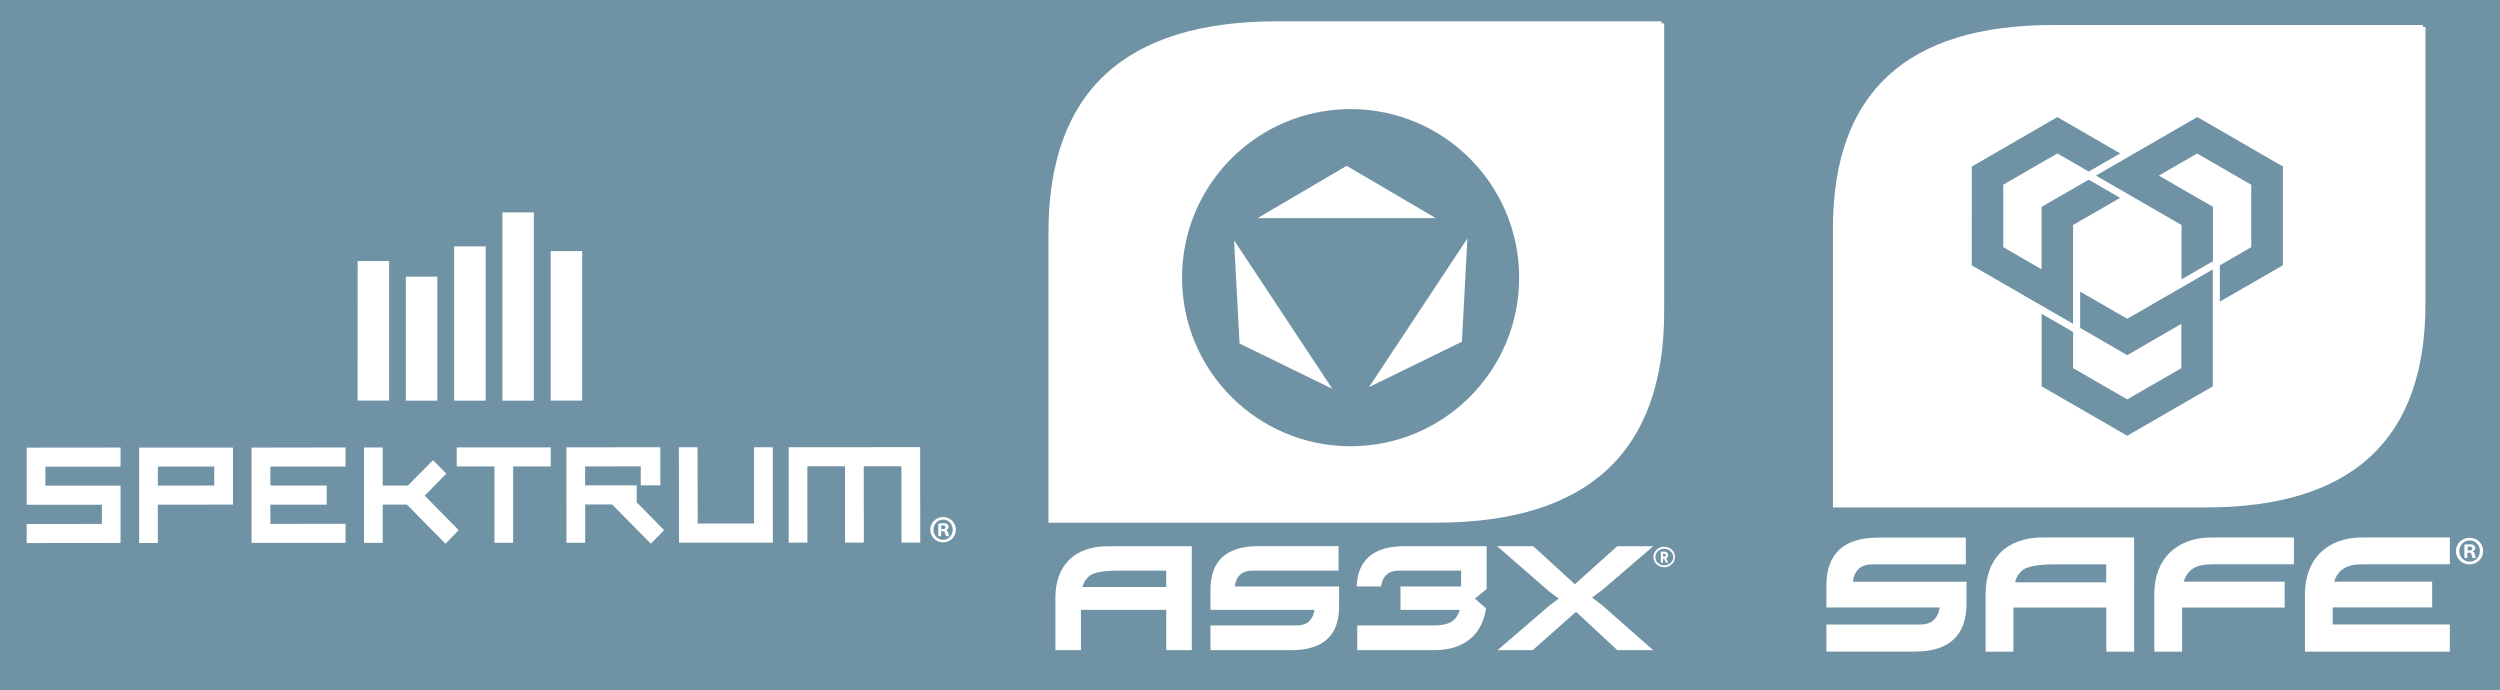 <?xml version="1.0" encoding="utf-8"?>
<!-- Generator: Adobe Illustrator 25.2.1, SVG Export Plug-In . SVG Version: 6.00 Build 0)  -->
<svg version="1.2" baseProfile="tiny" xmlns="http://www.w3.org/2000/svg" xmlns:xlink="http://www.w3.org/1999/xlink" x="0px"
	 y="0px" viewBox="0 0 500 138" overflow="visible" xml:space="preserve">
<g id="Layer_1">
	<g id="Layer_1_1_">
		<rect fill="#6F92A5" width="500" height="138"/>
	</g>
</g>
<g id="Layer_2">
	<g id="safe">
		<g>
			<path fill="#FFFFFF" d="M484.59,5.4V5h-73.97c-29.36,0-44.03,13.56-44.03,40.7v5.69v39.62v10.48h74.48
				c29.34,0,44.02-13.56,44.02-40.7v-4.76V45.01v-2.65V5.4C484.94,5.4,484.75,5.4,484.59,5.4z M394.36,33.31l17.11-9.89l12.57,7.26
				l-6.29,3.63l-6.28-3.62l-10.82,6.25v12.49l7.67,4.44v-12.5l9.42-5.43l6.29,3.63l-9.42,5.43v19.76l-20.26-11.69
				C394.36,53.05,394.36,33.31,394.36,33.31z M442.56,77.27l-17.11,9.88l-17.12-9.88V62.76l6.29,3.64v7.23l10.83,6.25l10.82-6.25
				v-8.86l-10.82,6.26l-9.42-5.44v-7.27l9.42,5.44l17.11-9.88C442.56,53.89,442.56,77.27,442.56,77.27z M456.54,53.08l-12.57,7.24
				v-7.26l6.28-3.63V36.95l-10.82-6.25l-7.66,4.42l10.82,6.25v10.87l-6.29,3.63V45l-17.11-9.88l20.27-11.71l17.12,9.89v19.77H456.54
				z"/>
			<path fill="#FFFFFF" d="M393.18,112.87h-18.67c-2.33,0-3.63,1.16-3.94,3.48h22.73v4.35c0,6.41-3.47,9.62-10.4,9.62h-17.62v-5.42
				h18.79c1.13,0,2.02-0.3,2.65-0.87c0.63-0.58,1.05-1.42,1.22-2.54h-22.66v-4.35c0-6.41,3.47-9.62,10.4-9.62h17.49v5.35H393.18z"/>
			<path fill="#FFFFFF" d="M426.82,130.33h-5.56v-8.83h-18.58v8.83h-5.56v-11.47c0-1.77,0.26-3.36,0.75-4.77
				c0.51-1.4,1.25-2.59,2.22-3.58c0.98-0.98,2.18-1.72,3.59-2.24c1.41-0.51,3.02-0.78,4.84-0.78h18.31V130.33z M421.26,112.87H411.2
				c-3.39,0-5.59,0.36-6.6,1.09c-0.43,0.35-0.77,0.73-1.05,1.17c-0.27,0.43-0.44,0.89-0.52,1.34h18.21v-3.6H421.26z"/>
			<path fill="#FFFFFF" d="M456.9,121.5h-20.48v8.83h-5.56v-11.47c0-1.73,0.26-3.31,0.78-4.7c0.51-1.4,1.26-2.59,2.26-3.58
				c0.98-0.98,2.18-1.73,3.59-2.27c1.4-0.54,3-0.81,4.8-0.81h16.49v5.36h-16.38c-1.69,0-2.98,0.3-3.86,0.9
				c-0.87,0.6-1.48,1.47-1.8,2.57h20.19v5.16H456.9z"/>
			<path fill="#FFFFFF" d="M489.98,130.33h-28.99v-11.47c0-1.76,0.27-3.32,0.79-4.72s1.28-2.58,2.27-3.58
				c0.99-0.98,2.19-1.75,3.6-2.27c1.41-0.52,3-0.79,4.74-0.79h17.58v5.36h-17.46c-1.69,0-2.98,0.3-3.86,0.9s-1.48,1.47-1.8,2.57
				h19.58v5.15h-19.89v3.41h23.43V130.33z"/>
			<path fill="#FFFFFF" d="M493.93,107.56c1.51,0,2.7,1.17,2.7,2.65c0,1.49-1.2,2.67-2.72,2.67s-2.73-1.18-2.73-2.67
				c0-1.49,1.21-2.65,2.73-2.65H493.93z M493.91,108.09c-1.16,0-2.04,0.95-2.04,2.12c0,1.18,0.89,2.12,2.07,2.12
				c1.14,0.01,2.03-0.94,2.03-2.11c0-1.18-0.87-2.14-2.04-2.14C493.92,108.09,493.91,108.09,493.91,108.09z M493.5,111.59h-0.62
				v-2.66c0.24-0.03,0.58-0.08,1.02-0.08c0.5,0,0.73,0.08,0.9,0.22c0.16,0.11,0.27,0.31,0.27,0.56c0,0.32-0.24,0.54-0.55,0.63v0.03
				c0.26,0.08,0.39,0.3,0.47,0.65c0.08,0.4,0.15,0.55,0.19,0.65h-0.65c-0.08-0.09-0.13-0.32-0.22-0.65c-0.05-0.27-0.22-0.4-0.55-0.4
				h-0.3v1.06H493.5z M493.52,110.1h0.3c0.34,0,0.62-0.11,0.62-0.39c0-0.24-0.17-0.4-0.56-0.4c-0.16,0-0.27,0.01-0.34,0.03v0.77
				H493.52z"/>
		</g>
	</g>
	<rect x="110.14" y="50.22" fill="#FFFFFF" width="6.3" height="29.9"/>
	<rect x="100.48" y="42.48" fill="#FFFFFF" width="6.29" height="37.65"/>
	<rect x="90.83" y="49.27" fill="#FFFFFF" width="6.3" height="30.86"/>
	<rect x="81.17" y="55.33" fill="#FFFFFF" width="6.3" height="24.8"/>
	<polygon fill="#FFFFFF" points="77.82,52.21 71.53,52.21 71.52,80.12 77.82,80.12 	"/>
	<polygon fill="#FFFFFF" points="24.11,97.13 9.08,97.14 9.08,93.33 24.11,93.33 24.11,89.51 5.34,89.53 5.34,100.95 20.38,100.94 
		20.38,104.79 5.34,104.8 5.34,108.61 24.11,108.59 	"/>
	<path fill="#FFFFFF" d="M31.57,100.94l15.03-0.02V89.52H27.83v19.08h3.74L31.57,100.94z M31.57,93.31l11.28-0.01v3.81l-11.28,0.01
		V93.31z"/>
	<polygon fill="#FFFFFF" points="69.11,108.57 69.11,104.76 54.08,104.77 54.07,100.93 65.34,100.93 65.34,97.1 54.07,97.11 
		54.07,93.3 69.11,93.3 69.11,89.49 50.31,89.52 50.31,108.58 	"/>
	<polygon fill="#FFFFFF" points="91.34,93.29 98.89,93.29 98.89,108.56 102.63,108.56 102.63,93.29 110.15,93.29 110.15,89.48 
		91.34,89.48 	"/>
	<polygon fill="#FFFFFF" points="154.55,89.45 150.81,89.45 150.81,104.71 139.54,104.71 139.51,89.45 135.77,89.45 135.8,108.53 
		154.57,108.53 	"/>
	<polygon fill="#FFFFFF" points="172.77,108.52 172.75,93.25 180.28,93.25 180.3,108.52 184.05,108.52 184.03,89.43 157.74,89.44 
		157.74,108.53 161.48,108.52 161.47,93.26 169.01,93.25 169.01,108.52 	"/>
	<polygon fill="#FFFFFF" points="132.82,106.03 127.34,100.46 127.34,97.07 117.02,97.07 117.02,93.29 128.15,93.26 128.15,97.07 
		132.07,97.07 132.07,89.45 113.28,89.47 113.29,108.56 117.04,108.56 117.04,100.89 122.42,100.89 130.17,108.75 	"/>
	<polygon fill="#FFFFFF" points="76.54,100.92 81.38,100.92 89.1,108.75 91.74,106.03 84.94,99.13 89.26,94.73 86.6,92.03 
		81.59,97.1 76.54,97.1 76.54,89.49 72.8,89.49 72.8,108.57 76.54,108.57 	"/>
	<g>
		<path fill="none" d="M188.56,105.07c-0.15,0-0.26,0.02-0.32,0.03v0.72h0.27c0.32,0,0.58-0.11,0.58-0.37
			C189.09,105.23,188.93,105.07,188.56,105.07z"/>
		<path fill="none" d="M188.62,103.92h-0.02c-1.09,0-1.91,0.91-1.91,2.02c0,1.13,0.82,2.02,1.94,2.02c1.09,0.02,1.9-0.89,1.9-2.02
			C190.54,104.83,189.73,103.92,188.62,103.92z M189.22,107.25c-0.08-0.09-0.12-0.31-0.2-0.6c-0.05-0.28-0.2-0.4-0.52-0.4h-0.27v1
			h-0.58v-2.51c0.23-0.04,0.55-0.09,0.96-0.09c0.47,0,0.68,0.08,0.87,0.2c0.14,0.11,0.24,0.31,0.24,0.54c0,0.29-0.21,0.51-0.52,0.6
			v0.03c0.24,0.08,0.38,0.28,0.46,0.62c0.08,0.39,0.12,0.54,0.18,0.62H189.22z"/>
		<path fill="#FFFFFF" d="M188.64,103.41h-0.02c-1.43,0-2.56,1.13-2.56,2.53c0,1.43,1.14,2.54,2.56,2.54c1.44,0,2.55-1.11,2.55-2.54
			C191.17,104.53,190.06,103.41,188.64,103.41z M188.64,107.96c-1.12,0-1.94-0.89-1.94-2.02c0-1.11,0.82-2.02,1.91-2.02h0.02
			c1.11,0,1.91,0.91,1.91,2.02C190.54,107.06,189.73,107.97,188.64,107.96z"/>
		<path fill="#FFFFFF" d="M189.2,106.01v-0.03c0.3-0.09,0.52-0.31,0.52-0.6c0-0.23-0.11-0.43-0.24-0.54
			c-0.18-0.12-0.39-0.2-0.87-0.2c-0.41,0-0.73,0.05-0.96,0.09v2.51h0.58v-1h0.27c0.32,0,0.47,0.12,0.52,0.4
			c0.08,0.29,0.12,0.51,0.2,0.6h0.62c-0.06-0.08-0.11-0.23-0.18-0.62C189.58,106.29,189.44,106.09,189.2,106.01z M188.52,105.83
			h-0.27v-0.72c0.06-0.02,0.17-0.03,0.32-0.03c0.36,0,0.53,0.15,0.53,0.39C189.09,105.72,188.84,105.83,188.52,105.83z"/>
	</g>
	<g>
		<path fill="#FFFFFF" d="M238.36,130.03h-5.11v-8.05h-17.06v8.05h-5.11v-10.45c0-1.62,0.23-3.07,0.69-4.34
			c0.46-1.28,1.14-2.36,2.04-3.25c0.9-0.89,2-1.57,3.29-2.04c1.3-0.47,2.78-0.7,4.45-0.7h16.81V130.03z M233.25,114.12h-9.23
			c-3.11,0-5.13,0.33-6.06,0.99c-0.39,0.32-0.71,0.67-0.96,1.06c-0.25,0.4-0.41,0.8-0.49,1.23h16.73V114.12z"/>
		<path fill="#FFFFFF" d="M267.71,114.12h-17.15c-2.13,0-3.33,1.06-3.61,3.17h20.87v3.97c0,5.85-3.19,8.77-9.56,8.77h-16.17v-4.94
			h17.26c1.04,0,1.85-0.27,2.43-0.8c0.58-0.53,0.96-1.31,1.12-2.32h-20.81v-3.97c0-5.85,3.19-8.77,9.56-8.77h16.06V114.12z"/>
		<path fill="#FFFFFF" d="M330.63,130.03h-7.17l-8.25-7.67l-8.67,7.67h-7.03l10.42-8.96l1.81-1.35l-1.89-1.41l-10.42-9.07h7.23
			l8.31,7.61l8.48-7.61h7.2l-10.28,8.83l-1.95,1.43l2.11,1.63L330.63,130.03z"/>
		<g>
			<path fill="#FFFFFF" d="M332.83,113.45c-0.32,0-0.6-0.06-0.86-0.17c-0.26-0.11-0.49-0.26-0.68-0.45
				c-0.19-0.19-0.34-0.41-0.44-0.65c-0.1-0.24-0.16-0.5-0.16-0.77c0-0.28,0.05-0.54,0.16-0.79c0.1-0.25,0.25-0.47,0.44-0.66
				c0.19-0.19,0.41-0.34,0.68-0.45c0.26-0.11,0.55-0.16,0.86-0.16c0.31,0,0.6,0.05,0.86,0.16c0.27,0.11,0.5,0.25,0.69,0.44
				c0.19,0.18,0.34,0.4,0.45,0.65c0.11,0.25,0.17,0.52,0.17,0.81c0,0.27-0.06,0.53-0.17,0.77c-0.11,0.25-0.26,0.46-0.46,0.65
				c-0.2,0.19-0.43,0.34-0.69,0.45C333.42,113.39,333.13,113.45,332.83,113.45z M332.81,109.75c-0.26,0-0.5,0.05-0.72,0.15
				c-0.21,0.1-0.39,0.22-0.55,0.38c-0.15,0.16-0.26,0.33-0.34,0.53c-0.08,0.2-0.12,0.4-0.12,0.6c0,0.21,0.04,0.41,0.12,0.61
				c0.08,0.2,0.2,0.38,0.34,0.53c0.15,0.16,0.33,0.28,0.55,0.38c0.21,0.1,0.45,0.14,0.72,0.14c0.25,0,0.49-0.04,0.71-0.13
				c0.22-0.08,0.42-0.2,0.59-0.35c0.17-0.15,0.3-0.33,0.4-0.53c0.1-0.2,0.15-0.42,0.15-0.66c0-0.2-0.05-0.4-0.14-0.6
				c-0.09-0.2-0.22-0.37-0.38-0.53c-0.16-0.16-0.36-0.28-0.58-0.38C333.33,109.8,333.08,109.75,332.81,109.75z M332.81,111.74h-0.22
				v0.81h-0.43v-2.21h0.77c0.21,0,0.37,0.06,0.5,0.18c0.12,0.12,0.18,0.3,0.18,0.52c0,0.15-0.03,0.27-0.08,0.36
				c-0.05,0.09-0.15,0.19-0.28,0.27l0.39,0.88h-0.45L332.81,111.74z M332.59,110.78v0.51h0.35c0.16,0,0.24-0.08,0.24-0.25
				c0-0.17-0.08-0.26-0.24-0.26H332.59z"/>
		</g>
		<path fill="#FFFFFF" d="M294.97,119.73l2.36-1.95v-8.54h-16.45c-6.13,0-9.32,2.68-9.56,8.05h4.89c0.3-2.11,1.49-3.17,3.59-3.17
			h12.42v3.17H280.1v4.69h11.84c-0.32,1.1-0.87,1.9-1.67,2.38c-0.8,0.49-1.97,0.73-3.53,0.73h-15.29v4.94h15.37
			c1.67,0,3.16-0.23,4.46-0.7c1.31-0.47,2.41-1.15,3.3-2.04c0.89-0.89,1.57-1.98,2.04-3.25c0.27-0.74,0.46-1.54,0.57-2.39
			L294.97,119.73z"/>
		<path fill="#FFFFFF" d="M332.31,4.67V4.26h-76.87c-30.5,0-45.75,14.1-45.75,42.29v5.91v41.17v10.91h77.4
			c30.5,0,45.75-14.1,45.75-42.29V57.3V45.84v-2.75V4.68C332.68,4.68,332.48,4.68,332.31,4.67z M270.12,89.25
			c-18.62,0-33.71-15.09-33.71-33.72c0-18.62,15.09-33.71,33.71-33.71c18.62,0,33.71,15.09,33.71,33.71
			C303.84,74.16,288.74,89.25,270.12,89.25z"/>
		<polygon fill="#FFFFFF" points="247.91,68.7 246.81,48.05 266.48,77.78 		"/>
		<polygon fill="#FFFFFF" points="251.51,43.63 269.33,33.16 287.16,43.63 		"/>
		<polygon fill="#FFFFFF" points="292.38,68.34 273.81,77.42 293.48,47.69 		"/>
	</g>
	<g>
	</g>
	<g>
	</g>
	<g>
	</g>
	<g>
	</g>
	<g>
	</g>
	<g>
	</g>
	<g>
	</g>
	<g>
	</g>
	<g>
	</g>
	<g>
	</g>
	<g>
	</g>
	<g>
	</g>
	<g>
	</g>
	<g>
	</g>
	<g>
	</g>
</g>
</svg>

